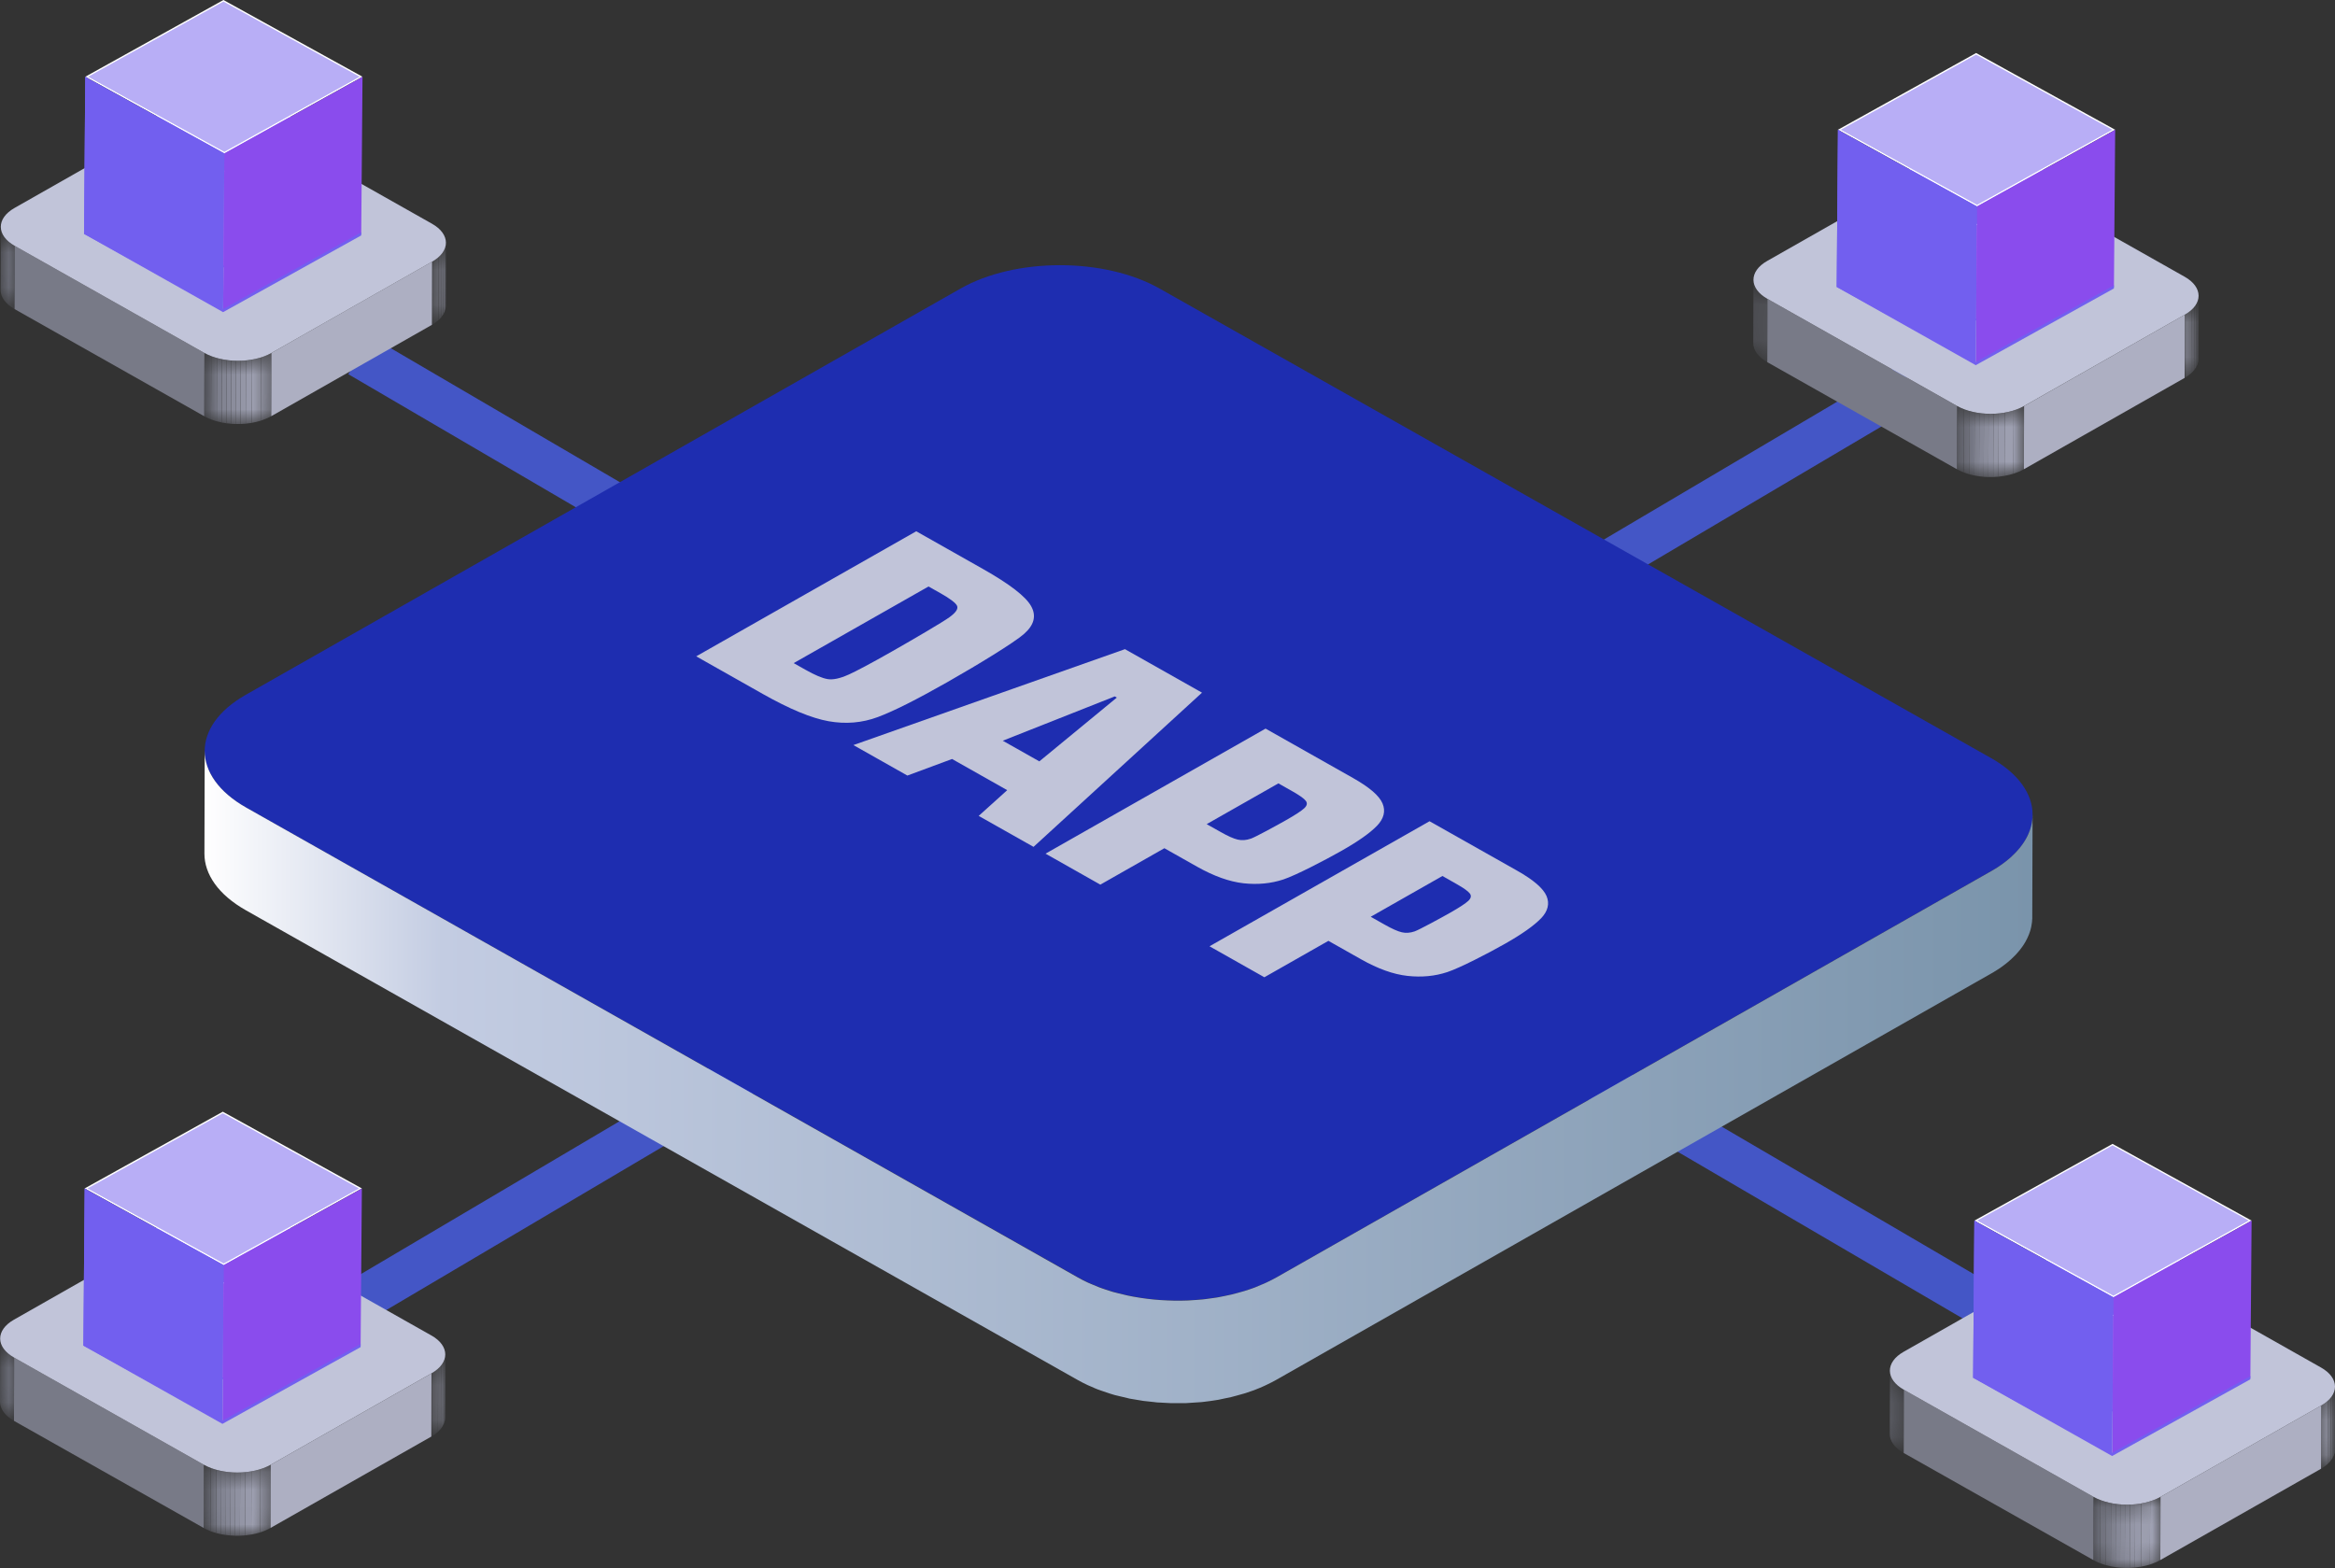 <svg width="134" height="90" viewBox="0 0 134 90" fill="none" xmlns="http://www.w3.org/2000/svg">
<rect x="0" y="0" width="134" height="90" fill="#333333" stroke="none"/>
<path d="M108.97 20.963L16.877 75.391L18.201 77.534L110.294 23.106L108.97 20.963Z" fill="#4456C6"/>
<path d="M21.303 19.328L19.989 21.477L118.172 78.911L119.486 76.762L21.303 19.328Z" fill="#4456C6"/>
<mask id="mask0_55_10319" style="mask-type:luminance" maskUnits="userSpaceOnUse" x="0" y="13" width="1" height="5">
<path d="M0.034 16.644L0.046 13.017C0.046 13.414 0.313 13.812 0.848 14.113L0.836 17.74C0.302 17.437 0.031 17.039 0.034 16.644Z" fill="white"/>
</mask>
<g mask="url(#mask0_55_10319)">
<path d="M0.848 14.113L0.836 17.74C0.302 17.437 0.031 17.039 0.034 16.644L0.046 13.017C0.046 13.414 0.313 13.812 0.848 14.113Z" fill="#747683"/>
</g>
<mask id="mask1_55_10319" style="mask-type:luminance" maskUnits="userSpaceOnUse" x="24" y="13" width="2" height="6">
<path d="M25.59 13.935L25.579 17.562C25.579 17.954 25.314 18.347 24.788 18.644L24.799 15.017C25.326 14.716 25.59 14.327 25.59 13.935Z" fill="white"/>
</mask>
<g mask="url(#mask1_55_10319)">
<path d="M25.591 13.935L25.579 17.562C25.579 17.562 25.579 17.579 25.579 17.584L25.591 13.957C25.591 13.957 25.591 13.94 25.591 13.935Z" fill="#828492"/>
<path d="M25.59 13.957L25.579 17.584C25.579 17.634 25.57 17.687 25.561 17.737L25.573 14.11C25.584 14.06 25.59 14.007 25.59 13.957Z" fill="#868897"/>
<path d="M25.571 14.11L25.56 17.738C25.548 17.788 25.534 17.838 25.517 17.888L25.528 14.26C25.548 14.21 25.562 14.16 25.571 14.11Z" fill="#8B8D9C"/>
<path d="M25.527 14.26L25.516 17.888C25.496 17.938 25.474 17.988 25.445 18.038L25.457 14.41C25.485 14.36 25.51 14.31 25.527 14.26Z" fill="#8F91A1"/>
<path d="M25.453 14.41L25.441 18.038C25.41 18.091 25.373 18.143 25.331 18.196L25.342 14.569C25.385 14.516 25.422 14.463 25.453 14.41Z" fill="#9496A6"/>
<path d="M25.345 14.569L25.334 18.196C25.285 18.258 25.229 18.316 25.166 18.375L25.177 14.747C25.24 14.688 25.297 14.63 25.345 14.569Z" fill="#989AAB"/>
<path d="M25.175 14.747L25.163 18.374C25.067 18.463 24.95 18.547 24.819 18.625L24.831 14.997C24.964 14.919 25.078 14.836 25.175 14.747Z" fill="#9D9FB0"/>
<path d="M24.831 14.997L24.82 18.625C24.82 18.625 24.797 18.639 24.785 18.644L24.797 15.017C24.797 15.017 24.82 15.003 24.831 14.997Z" fill="#A1A3B5"/>
</g>
<path d="M24.796 15.017L24.787 18.644L15.565 23.888L15.576 20.258L24.796 15.017Z" fill="#ADAFC2"/>
<path d="M11.731 20.258L11.72 23.888L0.836 17.74L0.847 14.113L11.731 20.258Z" fill="#787A87"/>
<path d="M24.788 12.839C25.855 13.44 25.858 14.416 24.8 15.017L15.577 20.258C14.519 20.859 12.798 20.859 11.732 20.258L0.848 14.113C-0.215 13.512 -0.224 12.535 0.837 11.934L10.06 6.693C11.118 6.092 12.841 6.092 13.905 6.693L24.788 12.839Z" fill="#C1C4D9"/>
<mask id="mask2_55_10319" style="mask-type:luminance" maskUnits="userSpaceOnUse" x="11" y="20" width="5" height="5">
<path d="M15.576 20.258L15.565 23.885C14.507 24.486 12.786 24.486 11.72 23.885L11.731 20.258C12.798 20.859 14.515 20.859 15.576 20.258Z" fill="white"/>
</mask>
<g mask="url(#mask2_55_10319)">
<path d="M15.576 20.258L15.565 23.885C15.383 23.988 15.181 24.075 14.968 24.141L14.979 20.514C15.192 20.447 15.394 20.361 15.576 20.258Z" fill="#A1A3B5"/>
<path d="M14.979 20.517L14.968 24.144C14.803 24.197 14.629 24.239 14.453 24.269L14.464 20.642C14.641 20.611 14.814 20.57 14.979 20.517Z" fill="#9D9FB0"/>
<path d="M14.464 20.642L14.452 24.269C14.339 24.289 14.222 24.305 14.105 24.317L14.117 20.689C14.233 20.678 14.35 20.661 14.464 20.642Z" fill="#989AAB"/>
<path d="M14.117 20.689L14.106 24.317C14.007 24.325 13.907 24.333 13.805 24.336L13.816 20.708C13.916 20.706 14.018 20.697 14.117 20.689Z" fill="#9496A6"/>
<path d="M13.816 20.709L13.804 24.336C13.71 24.339 13.619 24.339 13.525 24.336L13.537 20.709C13.631 20.709 13.722 20.709 13.816 20.709Z" fill="#8F91A1"/>
<path d="M13.539 20.709L13.528 24.336C13.44 24.336 13.349 24.331 13.261 24.322L13.272 20.695C13.36 20.703 13.451 20.706 13.539 20.709Z" fill="#8B8D9C"/>
<path d="M13.273 20.695L13.262 24.322C13.173 24.314 13.085 24.305 12.997 24.294L13.008 20.667C13.097 20.678 13.185 20.689 13.273 20.695Z" fill="#868897"/>
<path d="M13.008 20.667L12.997 24.294C12.906 24.28 12.815 24.267 12.727 24.25L12.738 20.622C12.826 20.639 12.917 20.656 13.008 20.667Z" fill="#828492"/>
<path d="M12.738 20.619L12.727 24.247C12.63 24.228 12.536 24.205 12.442 24.18L12.454 20.553C12.548 20.578 12.642 20.6 12.738 20.619Z" fill="#7D7F8D"/>
<path d="M12.454 20.553L12.442 24.18C12.328 24.15 12.217 24.113 12.112 24.072L12.124 20.444C12.229 20.486 12.34 20.522 12.454 20.553Z" fill="#797B88"/>
<path d="M12.124 20.444L12.112 24.072C11.973 24.019 11.842 23.958 11.72 23.888L11.731 20.261C11.853 20.33 11.987 20.392 12.124 20.444Z" fill="#747683"/>
</g>
<path d="M114.264 43.509C117.426 45.295 117.443 48.194 114.301 49.98L73.272 73.303C70.126 75.092 65.016 75.089 61.85 73.303L14.132 46.355C10.967 44.569 10.95 41.673 14.095 39.884L55.124 16.561C58.267 14.775 63.38 14.772 66.546 16.561L114.267 43.512L114.264 43.509Z" fill="#1E2DB0"/>
<path d="M116.641 46.906C116.641 46.945 116.635 46.986 116.632 47.025C116.63 47.059 116.624 47.095 116.618 47.128C116.613 47.167 116.607 47.206 116.598 47.248C116.593 47.281 116.584 47.317 116.576 47.351C116.567 47.39 116.558 47.429 116.547 47.465C116.539 47.501 116.527 47.534 116.516 47.571C116.504 47.609 116.49 47.646 116.476 47.685C116.465 47.718 116.45 47.751 116.436 47.788C116.419 47.827 116.402 47.868 116.385 47.907C116.371 47.941 116.354 47.974 116.337 48.007C116.317 48.046 116.297 48.085 116.274 48.127C116.257 48.157 116.24 48.191 116.22 48.221C116.192 48.269 116.163 48.316 116.132 48.361C116.112 48.388 116.095 48.416 116.075 48.444C116.038 48.497 116.001 48.547 115.961 48.597C115.944 48.619 115.927 48.642 115.91 48.664C115.845 48.745 115.774 48.825 115.7 48.903C115.68 48.923 115.66 48.945 115.64 48.964C115.58 49.026 115.52 49.084 115.458 49.142C115.429 49.17 115.401 49.195 115.37 49.223C115.333 49.256 115.293 49.29 115.253 49.323C115.216 49.354 115.179 49.384 115.142 49.415C115.102 49.448 115.06 49.479 115.014 49.512C114.974 49.543 114.935 49.571 114.895 49.601C114.849 49.632 114.804 49.665 114.758 49.696C114.716 49.724 114.673 49.752 114.63 49.782C114.582 49.813 114.534 49.843 114.482 49.874C114.42 49.91 114.36 49.949 114.295 49.985L73.265 73.309C73.089 73.409 72.907 73.501 72.719 73.59C72.671 73.612 72.62 73.637 72.572 73.659C72.404 73.734 72.23 73.807 72.054 73.876C72.031 73.885 72.008 73.896 71.986 73.904C71.798 73.974 71.602 74.037 71.406 74.099C71.269 74.141 71.13 74.177 70.99 74.216C70.885 74.243 70.78 74.274 70.672 74.299C70.524 74.332 70.376 74.363 70.225 74.394C70.117 74.416 70.009 74.438 69.898 74.458C69.853 74.466 69.807 74.472 69.762 74.48C69.577 74.51 69.389 74.535 69.201 74.558C69.147 74.563 69.093 74.572 69.039 74.577C68.931 74.588 68.823 74.594 68.715 74.605C68.533 74.619 68.351 74.633 68.169 74.641C68.052 74.647 67.936 74.65 67.819 74.65C67.671 74.65 67.524 74.652 67.376 74.65C67.253 74.65 67.128 74.644 67.006 74.638C66.869 74.633 66.733 74.627 66.596 74.616C66.471 74.608 66.346 74.597 66.224 74.586C66.09 74.572 65.954 74.558 65.82 74.541C65.701 74.527 65.578 74.51 65.459 74.491C65.314 74.469 65.172 74.444 65.029 74.419C64.918 74.396 64.805 74.377 64.694 74.352C64.523 74.316 64.358 74.274 64.191 74.232C64.082 74.204 63.974 74.179 63.869 74.149C63.812 74.132 63.755 74.115 63.699 74.096C63.533 74.046 63.369 73.99 63.209 73.932C63.164 73.915 63.115 73.898 63.07 73.882C62.922 73.826 62.783 73.765 62.641 73.704C62.572 73.673 62.501 73.645 62.433 73.615C62.228 73.52 62.032 73.42 61.841 73.311L14.132 46.352C12.539 45.453 11.743 44.271 11.748 43.094L11.732 48.989C11.729 50.169 12.522 51.348 14.115 52.247L61.836 79.198C62.026 79.306 62.225 79.407 62.427 79.501C62.495 79.532 62.567 79.56 62.635 79.59C62.754 79.643 62.874 79.699 62.999 79.746C63.019 79.754 63.041 79.76 63.064 79.768C63.11 79.785 63.158 79.802 63.204 79.818C63.363 79.877 63.528 79.932 63.693 79.983C63.75 79.999 63.806 80.019 63.863 80.035C63.9 80.046 63.94 80.06 63.977 80.069C64.045 80.088 64.117 80.099 64.185 80.119C64.35 80.16 64.517 80.202 64.688 80.238C64.734 80.247 64.776 80.261 64.822 80.272C64.887 80.286 64.956 80.294 65.021 80.305C65.163 80.333 65.305 80.355 65.45 80.377C65.507 80.386 65.564 80.4 65.621 80.405C65.683 80.414 65.746 80.419 65.809 80.425C65.942 80.442 66.076 80.455 66.213 80.469C66.278 80.475 66.341 80.486 66.406 80.492C66.466 80.497 66.525 80.497 66.585 80.5C66.722 80.508 66.858 80.517 66.995 80.522C67.063 80.522 67.131 80.531 67.199 80.533C67.253 80.533 67.307 80.533 67.364 80.533C67.512 80.533 67.66 80.533 67.808 80.533C67.882 80.533 67.956 80.533 68.027 80.533C68.07 80.533 68.112 80.528 68.158 80.525C68.34 80.517 68.522 80.505 68.704 80.489C68.778 80.483 68.852 80.48 68.923 80.475C68.957 80.472 68.994 80.466 69.028 80.464C69.082 80.458 69.136 80.45 69.19 80.444C69.378 80.422 69.566 80.397 69.75 80.366C69.796 80.358 69.841 80.353 69.887 80.344C69.91 80.341 69.932 80.338 69.952 80.333C70.04 80.316 70.126 80.297 70.211 80.277C70.362 80.247 70.51 80.219 70.658 80.183C70.766 80.158 70.868 80.127 70.973 80.099C71.113 80.063 71.252 80.024 71.388 79.983C71.417 79.974 71.448 79.966 71.477 79.957C71.642 79.905 71.806 79.849 71.969 79.788C71.991 79.779 72.014 79.768 72.037 79.76C72.213 79.693 72.387 79.621 72.555 79.543C72.606 79.521 72.654 79.498 72.702 79.473C72.89 79.384 73.072 79.293 73.248 79.192L114.278 55.869C114.312 55.849 114.343 55.83 114.377 55.813C114.408 55.797 114.434 55.777 114.465 55.758C114.517 55.727 114.565 55.697 114.613 55.666C114.656 55.638 114.699 55.61 114.741 55.582C114.787 55.552 114.832 55.521 114.878 55.488C114.918 55.46 114.957 55.429 114.997 55.399C115.04 55.365 115.082 55.335 115.125 55.301C115.162 55.271 115.199 55.24 115.236 55.21C115.276 55.176 115.316 55.143 115.353 55.109C115.367 55.096 115.384 55.082 115.401 55.068C115.415 55.054 115.427 55.043 115.441 55.029C115.503 54.97 115.566 54.912 115.623 54.851C115.643 54.831 115.663 54.812 115.683 54.79C115.757 54.712 115.828 54.631 115.893 54.55C115.893 54.548 115.899 54.545 115.902 54.539C115.916 54.52 115.93 54.503 115.944 54.484C115.984 54.434 116.021 54.381 116.058 54.331C116.078 54.303 116.095 54.275 116.115 54.247C116.146 54.2 116.175 54.153 116.203 54.108C116.212 54.094 116.22 54.083 116.226 54.069C116.237 54.05 116.246 54.03 116.257 54.011C116.28 53.972 116.3 53.933 116.32 53.891C116.337 53.858 116.351 53.824 116.368 53.791C116.385 53.752 116.402 53.71 116.419 53.671C116.428 53.655 116.436 53.635 116.442 53.618C116.448 53.602 116.453 53.585 116.459 53.568C116.473 53.529 116.485 53.493 116.499 53.454C116.51 53.418 116.522 53.385 116.53 53.349C116.541 53.31 116.55 53.273 116.558 53.234C116.564 53.212 116.57 53.193 116.573 53.17C116.576 53.157 116.576 53.143 116.578 53.129C116.587 53.09 116.593 53.051 116.598 53.012C116.604 52.979 116.607 52.942 116.613 52.906C116.615 52.867 116.618 52.828 116.621 52.787C116.621 52.764 116.627 52.739 116.627 52.717C116.627 52.695 116.627 52.67 116.627 52.648L116.644 46.753C116.644 46.8 116.641 46.844 116.638 46.892L116.641 46.906Z" fill="url(#paint0_linear_55_10319)"/>
<path d="M68.979 39.756L59.312 48.605L56.164 46.828L57.802 45.351L54.637 43.562L52.072 44.513L48.975 42.763L64.559 37.258L68.982 39.756H68.979ZM57.546 42.513L59.645 43.698L64.093 40.037L63.974 39.97L57.546 42.513Z" fill="#C1C4D9"/>
<path d="M79.024 47.393C78.626 47.807 77.941 48.291 76.974 48.839C76.007 49.387 74.366 50.236 73.652 50.475C72.938 50.711 72.176 50.784 71.362 50.695C70.549 50.603 69.662 50.286 68.698 49.743L66.821 48.683L63.146 50.773L60.001 48.995L72.628 41.818L77.65 44.655C78.592 45.187 79.155 45.673 79.34 46.113C79.525 46.552 79.419 46.981 79.024 47.395V47.393ZM71.775 48.138C72.039 48.049 73.299 47.359 73.822 47.062C74.346 46.764 74.69 46.538 74.846 46.391C75.005 46.244 75.04 46.102 74.94 45.968C74.843 45.835 74.59 45.657 74.189 45.428L73.365 44.961L69.249 47.301L70.06 47.757C70.472 47.991 70.796 48.135 71.03 48.188C71.266 48.244 71.513 48.227 71.775 48.135" fill="#C1C4D9"/>
<path d="M58.764 36.387C58.178 36.896 56.133 38.145 54.367 39.15C52.601 40.154 51.27 40.822 50.374 41.156C49.478 41.489 48.54 41.57 47.553 41.395C46.569 41.219 45.309 40.696 43.773 39.828L39.954 37.67L52.581 30.492L56.401 32.651C57.936 33.519 58.863 34.231 59.173 34.788C59.486 35.344 59.347 35.878 58.764 36.385V36.387ZM48.671 38.732C49.151 38.518 49.999 38.065 51.219 37.372C52.439 36.679 54.117 35.695 54.487 35.425C54.859 35.155 55.001 34.938 54.922 34.768C54.842 34.601 54.521 34.356 53.958 34.039L53.286 33.661L45.548 38.059L46.219 38.438C46.768 38.749 47.195 38.927 47.499 38.977C47.8 39.025 48.193 38.944 48.671 38.73" fill="#C1C4D9"/>
<path d="M88.434 52.709C88.036 53.123 87.353 53.607 86.384 54.158C85.414 54.709 83.776 55.555 83.062 55.791C82.348 56.028 81.586 56.1 80.773 56.011C79.962 55.922 79.072 55.602 78.111 55.059L76.234 53.999L72.559 56.089L69.411 54.311L82.038 47.134L87.063 49.971C88.005 50.503 88.565 50.987 88.753 51.429C88.938 51.869 88.829 52.297 88.434 52.712V52.709ZM81.188 53.454C81.45 53.362 82.712 52.675 83.235 52.378C83.759 52.08 84.1 51.855 84.259 51.707C84.418 51.56 84.45 51.415 84.353 51.284C84.254 51.151 84.003 50.973 83.602 50.745L82.778 50.277L78.662 52.617L79.47 53.073C79.885 53.307 80.207 53.452 80.443 53.507C80.676 53.563 80.926 53.546 81.188 53.454Z" fill="#C1C4D9"/>
<path d="M12.812 4.573L17.618 7.225L12.843 9.876L8.037 7.225L12.812 4.573Z" fill="white"/>
<path d="M8.134 7.225L12.812 4.626L17.522 7.225L12.843 9.823L8.134 7.225Z" fill="url(#paint1_linear_55_10319)"/>
<path d="M17.618 7.225L17.573 12.658L12.801 15.309L12.843 9.876L17.618 7.225Z" fill="#C451EC"/>
<path d="M12.843 9.876L12.8 15.309L7.994 12.658L8.037 7.225L12.843 9.876Z" fill="#8A4CED"/>
<path d="M12.8 15.362L12.775 15.348L7.994 12.658L8.037 7.225L8.133 7.277L8.088 12.602L12.8 15.256L17.575 12.602V12.71L12.8 15.362Z" fill="#725FEF"/>
<g style="mix-blend-mode:hard-light">
<path d="M12.823 0L20.803 4.404L12.875 8.807L4.895 4.404L12.823 0Z" fill="white"/>
<path opacity="0.5" d="M5.054 4.404L12.823 0.089L20.641 4.404L12.874 8.716L5.054 4.404Z" fill="#725FEF"/>
<path d="M20.804 4.404L20.73 13.423L12.804 17.826L12.875 8.805L20.804 4.404Z" fill="#8A4CED"/>
<path d="M12.874 8.805L12.803 17.826L4.823 13.423L4.894 4.404L12.874 8.805Z" fill="#725FEF"/>
<path d="M12.803 17.916L12.764 17.893L4.823 13.423L4.894 4.404L5.054 4.49L4.98 13.334L12.803 17.738L20.732 13.334L20.729 13.512L12.803 17.916Z" fill="#725FEF"/>
</g>
<mask id="mask3_55_10319" style="mask-type:luminance" maskUnits="userSpaceOnUse" x="100" y="16" width="2" height="5">
<path d="M100.618 19.687L100.63 16.06C100.63 16.458 100.897 16.853 101.432 17.156L101.42 20.784C100.886 20.48 100.615 20.082 100.618 19.687Z" fill="white"/>
</mask>
<g mask="url(#mask3_55_10319)">
<path d="M101.429 17.156L101.417 20.784C100.883 20.48 100.612 20.082 100.615 19.687L100.627 16.06C100.627 16.458 100.894 16.853 101.429 17.156Z" fill="#747683"/>
</g>
<mask id="mask4_55_10319" style="mask-type:luminance" maskUnits="userSpaceOnUse" x="125" y="16" width="2" height="6">
<path d="M126.171 16.978L126.16 20.606C126.16 20.998 125.895 21.39 125.369 21.688L125.381 18.06C125.907 17.76 126.171 17.37 126.171 16.978Z" fill="white"/>
</mask>
<g mask="url(#mask4_55_10319)">
<path d="M126.172 16.978L126.16 20.606C126.16 20.606 126.16 20.622 126.16 20.628L126.172 17C126.172 17 126.172 16.984 126.172 16.978Z" fill="#828492"/>
<path d="M126.171 17L126.16 20.628C126.16 20.678 126.151 20.731 126.143 20.781L126.154 17.153C126.166 17.103 126.171 17.05 126.171 17Z" fill="#868897"/>
<path d="M126.154 17.153L126.143 20.781C126.131 20.831 126.117 20.881 126.1 20.931L126.111 17.303C126.131 17.253 126.145 17.203 126.154 17.153Z" fill="#8B8D9C"/>
<path d="M126.108 17.303L126.097 20.931C126.077 20.981 126.055 21.031 126.026 21.081L126.038 17.454C126.066 17.404 126.091 17.354 126.108 17.303Z" fill="#8F91A1"/>
<path d="M126.037 17.456L126.025 21.084C125.994 21.137 125.957 21.19 125.915 21.243L125.926 17.615C125.969 17.562 126.005 17.509 126.037 17.456Z" fill="#9496A6"/>
<path d="M125.926 17.615L125.915 21.243C125.867 21.304 125.81 21.362 125.747 21.421L125.758 17.793C125.821 17.735 125.878 17.676 125.926 17.615Z" fill="#989AAB"/>
<path d="M125.759 17.793L125.747 21.421C125.651 21.51 125.534 21.593 125.403 21.671L125.415 18.044C125.548 17.966 125.662 17.882 125.759 17.793Z" fill="#9D9FB0"/>
<path d="M125.412 18.041L125.401 21.668C125.401 21.668 125.378 21.682 125.366 21.688L125.378 18.06C125.378 18.06 125.401 18.046 125.412 18.041Z" fill="#A1A3B5"/>
</g>
<path d="M125.381 18.06L125.369 21.69L116.146 26.931L116.158 23.304L125.381 18.06Z" fill="#ADAFC2"/>
<path d="M112.312 23.304L112.304 26.932L101.42 20.786L101.428 17.156L112.312 23.304Z" fill="#787A87"/>
<path d="M125.369 15.882C126.436 16.483 126.439 17.459 125.381 18.06L116.158 23.301C115.1 23.902 113.379 23.902 112.313 23.301L101.429 17.153C100.366 16.552 100.357 15.576 101.418 14.975L110.641 9.734C111.699 9.133 113.422 9.133 114.486 9.734L125.369 15.882Z" fill="#C1C4D9"/>
<mask id="mask5_55_10319" style="mask-type:luminance" maskUnits="userSpaceOnUse" x="112" y="23" width="5" height="5">
<path d="M116.157 23.304L116.146 26.932C115.088 27.532 113.367 27.532 112.301 26.932L112.312 23.304C113.379 23.905 115.096 23.905 116.157 23.304Z" fill="white"/>
</mask>
<g mask="url(#mask5_55_10319)">
<path d="M116.156 23.304L116.145 26.932C115.963 27.035 115.761 27.121 115.548 27.188L115.559 23.56C115.773 23.493 115.974 23.407 116.156 23.304Z" fill="#A1A3B5"/>
<path d="M115.559 23.56L115.548 27.187C115.383 27.24 115.21 27.282 115.033 27.313L115.045 23.685C115.221 23.654 115.394 23.613 115.559 23.56Z" fill="#9D9FB0"/>
<path d="M115.045 23.685L115.033 27.313C114.92 27.332 114.803 27.349 114.687 27.36L114.698 23.732C114.815 23.721 114.931 23.704 115.045 23.685Z" fill="#989AAB"/>
<path d="M114.701 23.732L114.689 27.36C114.59 27.368 114.49 27.377 114.388 27.38L114.399 23.752C114.499 23.749 114.601 23.741 114.701 23.732Z" fill="#9496A6"/>
<path d="M114.399 23.752L114.388 27.38C114.294 27.382 114.203 27.382 114.109 27.38L114.121 23.752C114.215 23.752 114.306 23.752 114.399 23.752Z" fill="#8F91A1"/>
<path d="M114.121 23.755L114.109 27.382C114.021 27.382 113.93 27.377 113.842 27.368L113.853 23.741C113.941 23.749 114.032 23.752 114.121 23.755Z" fill="#8B8D9C"/>
<path d="M113.853 23.738L113.842 27.366C113.753 27.357 113.665 27.349 113.577 27.338L113.589 23.71C113.677 23.721 113.765 23.733 113.853 23.738Z" fill="#868897"/>
<path d="M113.589 23.71L113.578 27.338C113.487 27.324 113.396 27.31 113.308 27.293L113.319 23.666C113.407 23.682 113.498 23.699 113.589 23.71Z" fill="#828492"/>
<path d="M113.318 23.666L113.307 27.293C113.21 27.274 113.116 27.252 113.022 27.227L113.034 23.599C113.128 23.624 113.222 23.646 113.318 23.666Z" fill="#7D7F8D"/>
<path d="M113.038 23.596L113.026 27.224C112.912 27.193 112.802 27.157 112.696 27.115L112.708 23.488C112.813 23.529 112.924 23.565 113.038 23.596Z" fill="#797B88"/>
<path d="M112.708 23.488L112.696 27.115C112.557 27.062 112.426 27.001 112.304 26.932L112.315 23.304C112.437 23.373 112.571 23.435 112.708 23.488Z" fill="#747683"/>
</g>
<path d="M113.393 7.62L118.199 10.271L113.424 12.922L108.618 10.271L113.393 7.62Z" fill="white"/>
<path d="M108.715 10.268L113.393 7.673L118.103 10.268L113.424 12.866L108.715 10.268Z" fill="url(#paint2_linear_55_10319)"/>
<path d="M118.199 10.268L118.157 15.701L113.382 18.352L113.424 12.919L118.199 10.268Z" fill="#C451EC"/>
<path d="M113.424 12.919L113.381 18.352L108.575 15.701L108.618 10.271L113.424 12.919Z" fill="#8A4CED"/>
<path d="M113.381 18.405L113.359 18.394L108.575 15.701L108.618 10.271L108.715 10.321L108.672 15.648L113.381 18.299L118.156 15.648V15.754L113.381 18.405Z" fill="#725FEF"/>
<g style="mix-blend-mode:hard-light">
<path d="M113.404 3.043L121.384 7.447L113.456 11.851L105.476 7.447L113.404 3.043Z" fill="white"/>
<path opacity="0.5" d="M105.638 7.447L113.404 3.133L121.222 7.447L113.456 11.759L105.638 7.447Z" fill="#725FEF"/>
<path d="M121.385 7.447L121.314 16.466L113.385 20.87L113.456 11.848L121.385 7.447Z" fill="#8A4CED"/>
<path d="M113.455 11.848L113.384 20.87L105.404 16.469L105.475 7.447L113.455 11.848Z" fill="#725FEF"/>
<path d="M113.384 20.959L113.345 20.937L105.404 16.469L105.475 7.447L105.635 7.534L105.561 16.377L113.384 20.781L121.313 16.377V16.555L113.384 20.959Z" fill="#725FEF"/>
</g>
<mask id="mask6_55_10319" style="mask-type:luminance" maskUnits="userSpaceOnUse" x="0" y="76" width="1" height="6">
<path d="M0 80.45L0.011 76.822C0.011 77.22 0.279 77.618 0.813 77.921L0.802 81.549C0.267 81.246 0 80.848 0 80.45Z" fill="white"/>
</mask>
<g mask="url(#mask6_55_10319)">
<path d="M0.813 77.921L0.802 81.549C0.267 81.246 0 80.848 0 80.45L0.011 76.822C0.011 77.22 0.279 77.618 0.813 77.921Z" fill="#747683"/>
</g>
<mask id="mask7_55_10319" style="mask-type:luminance" maskUnits="userSpaceOnUse" x="24" y="77" width="2" height="6">
<path d="M25.553 77.74L25.542 81.368C25.542 81.76 25.277 82.15 24.751 82.45L24.762 78.822C25.288 78.525 25.55 78.132 25.553 77.74Z" fill="white"/>
</mask>
<g mask="url(#mask7_55_10319)">
<path d="M25.553 77.74L25.542 81.368C25.542 81.368 25.542 81.385 25.542 81.39L25.553 77.763C25.553 77.763 25.553 77.746 25.553 77.74Z" fill="#828492"/>
<path d="M25.553 77.765L25.542 81.393C25.542 81.443 25.533 81.496 25.524 81.546L25.536 77.918C25.547 77.868 25.553 77.816 25.553 77.765Z" fill="#868897"/>
<path d="M25.536 77.918L25.524 81.546C25.513 81.596 25.499 81.646 25.481 81.696L25.493 78.068C25.513 78.018 25.527 77.968 25.536 77.918Z" fill="#8B8D9C"/>
<path d="M25.49 78.066L25.479 81.693C25.459 81.743 25.436 81.793 25.408 81.844L25.419 78.216C25.448 78.166 25.473 78.116 25.49 78.066Z" fill="#8F91A1"/>
<path d="M25.419 78.219L25.407 81.846C25.376 81.899 25.339 81.952 25.3 82.005L25.311 78.377C25.354 78.325 25.39 78.272 25.419 78.219Z" fill="#9496A6"/>
<path d="M25.308 78.377L25.297 82.005C25.248 82.066 25.192 82.124 25.129 82.183L25.14 78.555C25.203 78.497 25.26 78.438 25.308 78.377Z" fill="#989AAB"/>
<path d="M25.141 78.555L25.129 82.183C25.033 82.272 24.916 82.356 24.785 82.433L24.797 78.806C24.927 78.728 25.044 78.644 25.141 78.555Z" fill="#9D9FB0"/>
<path d="M24.797 78.803L24.785 82.431C24.785 82.431 24.762 82.445 24.751 82.45L24.762 78.823C24.762 78.823 24.785 78.808 24.797 78.803Z" fill="#A1A3B5"/>
</g>
<path d="M24.762 78.823L24.753 82.45L15.527 87.694L15.539 84.066L24.762 78.823Z" fill="#ADAFC2"/>
<path d="M11.694 84.066L11.685 87.694L0.802 81.549L0.813 77.921L11.694 84.066Z" fill="#787A87"/>
<path d="M24.751 76.644C25.817 77.245 25.82 78.222 24.762 78.822L15.539 84.066C14.481 84.667 12.761 84.667 11.694 84.066L0.814 77.921C-0.253 77.32 -0.259 76.344 0.799 75.743L10.022 70.499C11.08 69.898 12.803 69.898 13.867 70.499L24.748 76.644H24.751Z" fill="#C1C4D9"/>
<mask id="mask8_55_10319" style="mask-type:luminance" maskUnits="userSpaceOnUse" x="11" y="84" width="5" height="5">
<path d="M15.539 84.066L15.528 87.694C14.47 88.295 12.749 88.295 11.683 87.694L11.694 84.066C12.761 84.667 14.481 84.667 15.539 84.066Z" fill="white"/>
</mask>
<g mask="url(#mask8_55_10319)">
<path d="M15.539 84.066L15.528 87.694C15.346 87.797 15.147 87.883 14.934 87.95L14.945 84.322C15.158 84.256 15.36 84.169 15.539 84.066Z" fill="#A1A3B5"/>
<path d="M14.945 84.322L14.934 87.95C14.769 88.003 14.595 88.044 14.419 88.075L14.43 84.448C14.607 84.417 14.78 84.375 14.945 84.322Z" fill="#9D9FB0"/>
<path d="M14.43 84.448L14.418 88.075C14.305 88.095 14.188 88.111 14.071 88.122L14.083 84.495C14.199 84.484 14.316 84.467 14.43 84.448Z" fill="#989AAB"/>
<path d="M14.083 84.495L14.072 88.123C13.972 88.131 13.87 88.139 13.771 88.142L13.782 84.514C13.884 84.512 13.984 84.503 14.083 84.495Z" fill="#9496A6"/>
<path d="M13.781 84.514L13.77 88.142C13.676 88.145 13.585 88.145 13.491 88.142L13.503 84.514C13.596 84.514 13.687 84.514 13.781 84.514Z" fill="#8F91A1"/>
<path d="M13.502 84.514L13.491 88.142C13.403 88.142 13.312 88.136 13.224 88.128L13.235 84.501C13.323 84.509 13.414 84.512 13.502 84.514Z" fill="#8B8D9C"/>
<path d="M13.236 84.501L13.224 88.128C13.136 88.12 13.048 88.111 12.96 88.1L12.971 84.473C13.059 84.484 13.148 84.495 13.236 84.501Z" fill="#868897"/>
<path d="M12.971 84.472L12.96 88.1C12.869 88.086 12.778 88.072 12.69 88.056L12.701 84.428C12.789 84.445 12.88 84.461 12.971 84.472Z" fill="#828492"/>
<path d="M12.701 84.428L12.69 88.056C12.593 88.036 12.499 88.014 12.405 87.989L12.417 84.361C12.511 84.386 12.604 84.409 12.701 84.428Z" fill="#7D7F8D"/>
<path d="M12.416 84.359L12.405 87.986C12.291 87.956 12.18 87.919 12.075 87.878L12.087 84.25C12.192 84.292 12.303 84.328 12.416 84.359Z" fill="#797B88"/>
<path d="M12.086 84.25L12.075 87.878C11.936 87.825 11.805 87.764 11.683 87.694L11.694 84.066C11.816 84.136 11.947 84.197 12.086 84.25Z" fill="#747683"/>
</g>
<path d="M12.775 68.379L17.581 71.03L12.806 73.681L8 71.03L12.775 68.379Z" fill="white"/>
<path d="M8.1 71.03L12.778 68.435L17.485 71.03L12.806 73.629L8.1 71.03Z" fill="url(#paint3_linear_55_10319)"/>
<path d="M17.581 71.03L17.539 76.463L12.764 79.115L12.806 73.681L17.581 71.03Z" fill="#C451EC"/>
<path d="M12.806 73.681L12.763 79.115L7.96 76.463L8.003 71.03L12.806 73.681Z" fill="#8A4CED"/>
<path d="M12.763 79.167L12.741 79.156L7.96 76.463L8.003 71.03L8.096 71.083L8.054 76.41L12.763 79.062L17.538 76.41V76.516L12.763 79.167Z" fill="#725FEF"/>
<g style="mix-blend-mode:hard-light">
<path d="M12.786 63.806L20.766 68.209L12.838 72.613L4.857 68.209L12.786 63.806Z" fill="white"/>
<path opacity="0.5" d="M5.02 68.21L12.786 63.895L20.607 68.21L12.838 72.521L5.02 68.21Z" fill="#725FEF"/>
<path d="M20.767 68.21L20.695 77.228L12.767 81.632L12.838 72.61L20.767 68.21Z" fill="#8A4CED"/>
<path d="M12.837 72.61L12.766 81.632L4.786 77.231L4.857 68.21L12.837 72.61Z" fill="#725FEF"/>
<path d="M12.766 81.721L12.726 81.699L4.786 77.231L4.86 68.21L5.016 68.296L4.945 77.139L12.766 81.543L20.695 77.139V77.317L12.766 81.721Z" fill="#725FEF"/>
</g>
<mask id="mask9_55_10319" style="mask-type:luminance" maskUnits="userSpaceOnUse" x="108" y="78" width="2" height="6">
<path d="M108.447 82.297L108.459 78.669C108.459 79.067 108.726 79.462 109.261 79.766L109.249 83.393C108.715 83.09 108.444 82.692 108.447 82.297Z" fill="white"/>
</mask>
<g mask="url(#mask9_55_10319)">
<path d="M109.261 79.766L109.249 83.393C108.715 83.09 108.444 82.692 108.447 82.297L108.459 78.669C108.459 79.067 108.726 79.462 109.261 79.766Z" fill="#747683"/>
</g>
<mask id="mask10_55_10319" style="mask-type:luminance" maskUnits="userSpaceOnUse" x="133" y="79" width="1" height="6">
<path d="M134 79.587L133.989 83.215C133.989 83.607 133.724 83.997 133.201 84.297L133.213 80.67C133.739 80.372 134 79.98 134 79.587Z" fill="white"/>
</mask>
<g mask="url(#mask10_55_10319)">
<path d="M134.001 79.587L133.989 83.215C133.989 83.215 133.989 83.232 133.989 83.237L134.001 79.61C134.001 79.61 134.001 79.593 134.001 79.587Z" fill="#828492"/>
<path d="M134 79.61L133.989 83.237C133.989 83.287 133.98 83.34 133.972 83.39L133.983 79.763C133.995 79.713 134 79.66 134 79.61Z" fill="#868897"/>
<path d="M133.984 79.763L133.973 83.39C133.961 83.44 133.947 83.49 133.93 83.54L133.941 79.913C133.961 79.863 133.976 79.813 133.984 79.763Z" fill="#8B8D9C"/>
<path d="M133.937 79.913L133.926 83.54C133.906 83.591 133.884 83.641 133.855 83.691L133.867 80.063C133.895 80.013 133.92 79.963 133.937 79.913Z" fill="#8F91A1"/>
<path d="M133.866 80.063L133.854 83.691C133.823 83.743 133.787 83.796 133.747 83.849L133.758 80.222C133.801 80.169 133.837 80.116 133.866 80.063Z" fill="#9496A6"/>
<path d="M133.755 80.222L133.744 83.849C133.696 83.91 133.639 83.969 133.576 84.027L133.588 80.4C133.65 80.341 133.707 80.283 133.755 80.222Z" fill="#989AAB"/>
<path d="M133.588 80.4L133.577 84.027C133.48 84.116 133.366 84.2 133.232 84.275L133.244 80.647C133.375 80.569 133.491 80.486 133.588 80.4Z" fill="#9D9FB0"/>
<path d="M133.244 80.65L133.233 84.278C133.233 84.278 133.21 84.292 133.198 84.297L133.21 80.67C133.21 80.67 133.233 80.656 133.244 80.65Z" fill="#A1A3B5"/>
</g>
<path d="M133.21 80.667L133.201 84.297L123.976 89.538L123.987 85.911L133.21 80.667Z" fill="#ADAFC2"/>
<path d="M120.141 85.911L120.133 89.538L109.249 83.393L109.26 79.765L120.141 85.911Z" fill="#787A87"/>
<path d="M133.199 78.489C134.262 79.089 134.268 80.066 133.21 80.667L123.987 85.911C122.929 86.512 121.206 86.512 120.142 85.911L109.258 79.763C108.195 79.162 108.186 78.185 109.247 77.584L118.47 72.341C119.528 71.74 121.251 71.74 122.315 72.341L133.199 78.489Z" fill="#C1C4D9"/>
<mask id="mask11_55_10319" style="mask-type:luminance" maskUnits="userSpaceOnUse" x="120" y="85" width="4" height="5">
<path d="M123.986 85.911L123.975 89.538C122.917 90.139 121.194 90.139 120.13 89.538L120.141 85.911C121.205 86.511 122.925 86.511 123.986 85.911Z" fill="white"/>
</mask>
<g mask="url(#mask11_55_10319)">
<path d="M123.987 85.911L123.975 89.538C123.793 89.641 123.594 89.727 123.381 89.794L123.392 86.167C123.606 86.1 123.807 86.014 123.987 85.911Z" fill="#A1A3B5"/>
<path d="M123.392 86.166L123.381 89.794C123.216 89.847 123.043 89.889 122.866 89.919L122.878 86.292C123.054 86.261 123.227 86.219 123.392 86.166Z" fill="#9D9FB0"/>
<path d="M122.877 86.292L122.866 89.919C122.752 89.939 122.635 89.956 122.519 89.967L122.53 86.339C122.647 86.328 122.763 86.311 122.877 86.292Z" fill="#989AAB"/>
<path d="M122.531 86.339L122.519 89.967C122.42 89.975 122.317 89.983 122.218 89.986L122.229 86.359C122.329 86.356 122.431 86.347 122.531 86.339Z" fill="#9496A6"/>
<path d="M122.229 86.359L122.217 89.986C122.123 89.989 122.032 89.989 121.938 89.986L121.95 86.359C122.044 86.359 122.135 86.359 122.229 86.359Z" fill="#8F91A1"/>
<path d="M121.95 86.361L121.938 89.989C121.85 89.989 121.759 89.983 121.671 89.975L121.682 86.347C121.77 86.356 121.861 86.359 121.95 86.361Z" fill="#8B8D9C"/>
<path d="M121.683 86.347L121.672 89.975C121.584 89.967 121.495 89.958 121.407 89.947L121.419 86.32C121.507 86.331 121.595 86.342 121.683 86.347Z" fill="#868897"/>
<path d="M121.418 86.317L121.407 89.944C121.316 89.93 121.225 89.916 121.137 89.9L121.148 86.272C121.236 86.289 121.327 86.306 121.418 86.317Z" fill="#828492"/>
<path d="M121.148 86.272L121.137 89.9C121.04 89.88 120.946 89.858 120.853 89.833L120.864 86.206C120.958 86.231 121.052 86.253 121.148 86.272Z" fill="#7D7F8D"/>
<path d="M120.864 86.203L120.852 89.83C120.739 89.8 120.628 89.764 120.522 89.722L120.534 86.094C120.639 86.136 120.75 86.172 120.864 86.203Z" fill="#797B88"/>
<path d="M120.534 86.094L120.522 89.722C120.383 89.669 120.252 89.608 120.13 89.538L120.141 85.911C120.264 85.98 120.394 86.041 120.534 86.094Z" fill="#747683"/>
</g>
<path d="M121.222 70.226L126.028 72.877L121.253 75.529L116.447 72.877L121.222 70.226Z" fill="white"/>
<path d="M116.547 72.878L121.222 70.279L125.932 72.878L121.254 75.473L116.547 72.878Z" fill="url(#paint4_linear_55_10319)"/>
<path d="M126.029 72.877L125.986 78.308L121.211 80.959L121.254 75.529L126.029 72.877Z" fill="#C451EC"/>
<path d="M121.253 75.529L121.211 80.959L116.404 78.308L116.447 72.877L121.253 75.529Z" fill="#8A4CED"/>
<path d="M121.211 81.014L121.188 81.001L116.404 78.308L116.45 72.877L116.544 72.927L116.501 78.255L121.211 80.906L125.985 78.255V78.361L121.211 81.014Z" fill="#725FEF"/>
<g style="mix-blend-mode:hard-light">
<path d="M121.234 65.653L129.214 70.057L121.285 74.46L113.305 70.057L121.234 65.653Z" fill="white"/>
<path opacity="0.5" d="M113.467 70.054L121.234 65.739L129.051 70.054L121.285 74.368L113.467 70.054Z" fill="#725FEF"/>
<path d="M129.214 70.054L129.143 79.075L121.214 83.476L121.285 74.457L129.214 70.054Z" fill="#8A4CED"/>
<path d="M121.285 74.457L121.213 83.476L113.233 79.075L113.304 70.054L121.285 74.457Z" fill="#725FEF"/>
<path d="M121.213 83.565L121.174 83.546L113.233 79.075L113.304 70.054L113.464 70.14L113.393 78.984L121.213 83.387L129.142 78.984V79.164L121.213 83.565Z" fill="#725FEF"/>
</g>
<defs>
<linearGradient id="paint0_linear_55_10319" x1="11.729" y1="61.817" x2="116.647" y2="61.817" gradientUnits="userSpaceOnUse">
<stop stop-color="white"/>
<stop offset="0.13" stop-color="#C3CCE2"/>
<stop offset="1" stop-color="#7A94AB"/>
</linearGradient>
<linearGradient id="paint1_linear_55_10319" x1="8.134" y1="7.227" x2="17.519" y2="7.227" gradientUnits="userSpaceOnUse">
<stop stop-color="#725FEF"/>
<stop offset="1" stop-color="#8A4CED"/>
</linearGradient>
<linearGradient id="paint2_linear_55_10319" x1="108.715" y1="10.271" x2="118.103" y2="10.271" gradientUnits="userSpaceOnUse">
<stop stop-color="#725FEF"/>
<stop offset="1" stop-color="#8A4CED"/>
</linearGradient>
<linearGradient id="paint3_linear_55_10319" x1="8.1" y1="71.033" x2="17.485" y2="71.033" gradientUnits="userSpaceOnUse">
<stop stop-color="#725FEF"/>
<stop offset="1" stop-color="#8A4CED"/>
</linearGradient>
<linearGradient id="paint4_linear_55_10319" x1="116.544" y1="72.878" x2="125.932" y2="72.878" gradientUnits="userSpaceOnUse">
<stop stop-color="#725FEF"/>
<stop offset="1" stop-color="#8A4CED"/>
</linearGradient>
</defs>
</svg>
